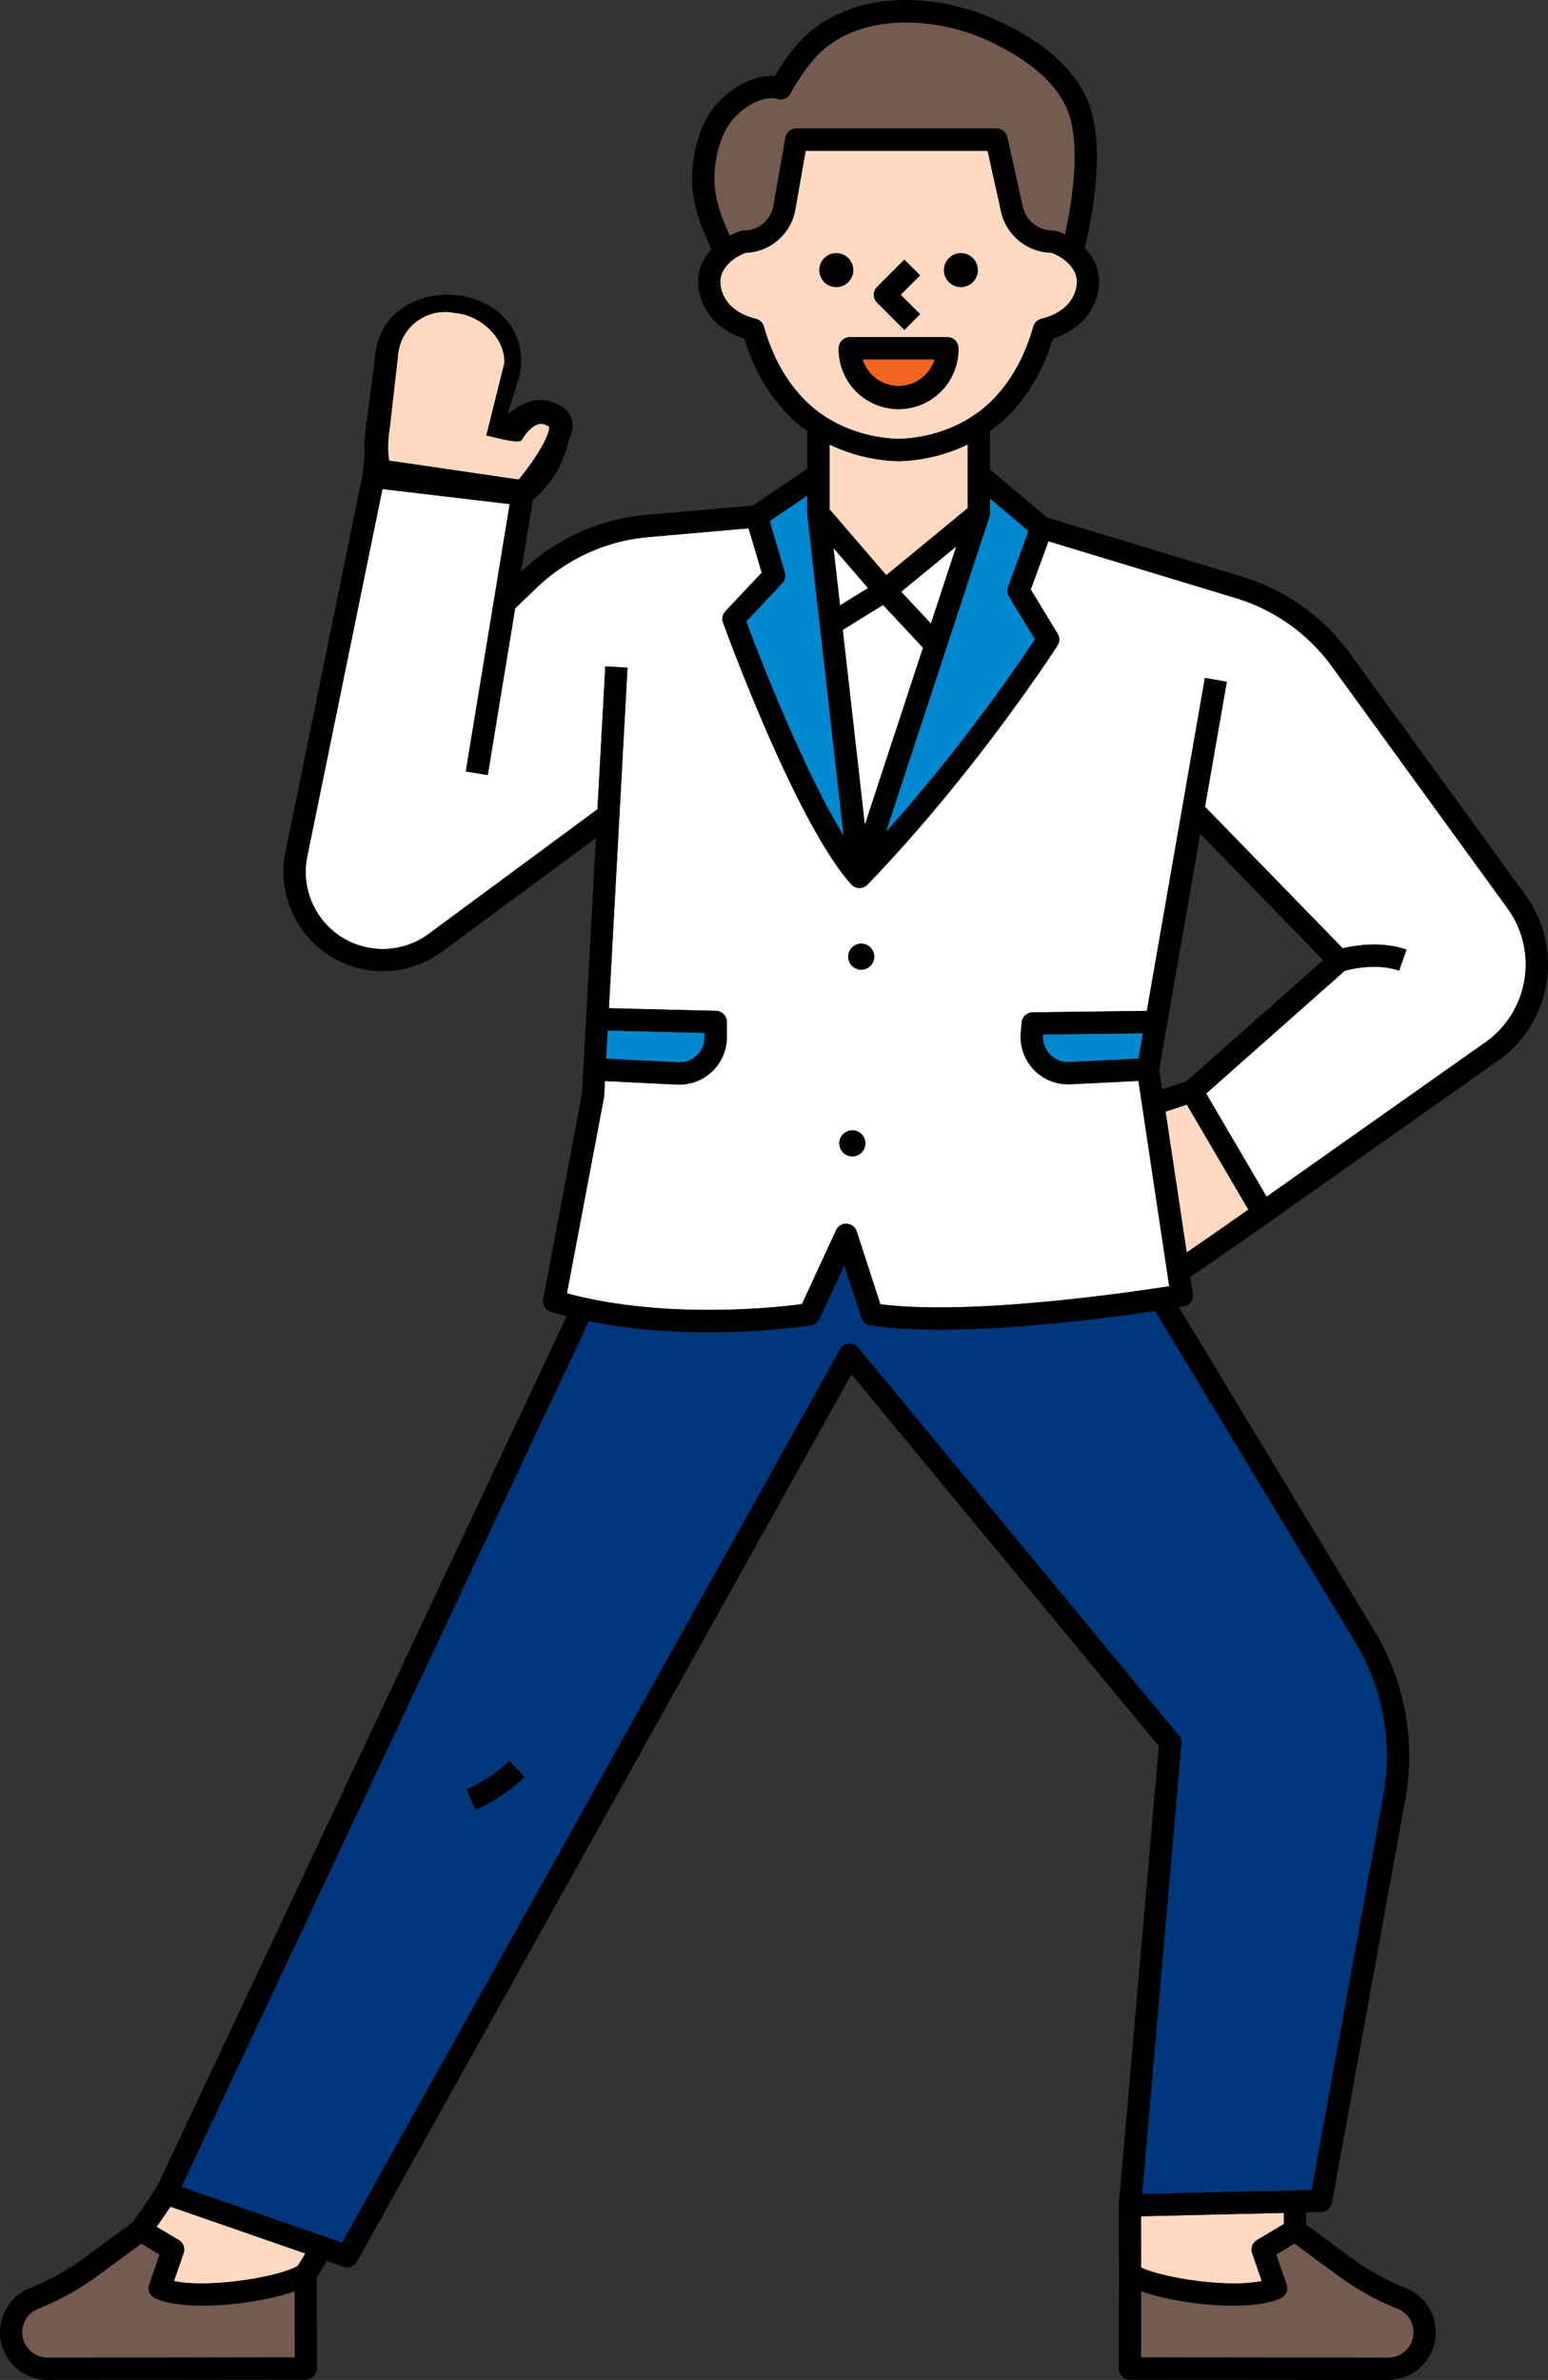 <svg xmlns="http://www.w3.org/2000/svg" viewBox="0 0 1152.05 1770.43"><rect x="0" y="0" width="1152.05" height="1770.43" fill="#333333" stroke="none"/><defs><style>.cls-1{fill:#ffd8c2;}.cls-2{fill:#0089d0;}.cls-3{fill:#f26521;}.cls-4{fill:#755a50;}.cls-5{fill:#fff;}.cls-6{fill:#00367c;}</style></defs><g id="圖層_2" data-name="圖層 2"><g id="圖層_1-2" data-name="圖層 1"><path class="cls-1" d="M737.36,298.82c14.55-14.18,25.2-33,31.64-55.85a8.26,8.26,0,0,1,6-5.8c7.16-1.77,13.07-4.69,17.56-8.66,7.78-6.88,11-18,7.45-25.81a23.73,23.73,0,0,0-4.58-6.48,33.81,33.81,0,0,0-13-8.21l-1.41-.08a39.14,39.14,0,0,1-36-30.5L735,112.17H599.54l-7.61,43.59a39,39,0,0,1-37,32.3,33.63,33.63,0,0,0-12.81,8.16,23.31,23.31,0,0,0-4.58,6.48c-3.54,7.84-.34,18.93,7.44,25.81,4.49,4,10.4,6.89,17.56,8.66a8.29,8.29,0,0,1,6,5.8c6.44,22.88,17.08,41.67,31.64,55.85,17.26,16.82,42.25,26.9,68.6,27.68,26.34-.78,51.33-10.86,68.6-27.68M715.13,188.35a12.59,12.59,0,1,1-12.59,12.59,12.59,12.59,0,0,1,12.59-12.59m-62.38,25.08,20.3-20.3,11.71,11.71-14.44,14.44,14.44,14.45-11.71,11.7-20.3-20.29a8.29,8.29,0,0,1,0-11.71m-43-12.49a12.59,12.59,0,1,1,12.59,12.59,12.58,12.58,0,0,1-12.59-12.59m14.39,58.16a8.28,8.28,0,0,1,8.28-8.28H705a8.28,8.28,0,0,1,8.28,8.28,44.57,44.57,0,1,1-89.13,0"/><path class="cls-2" d="M582.19,433.88l-26.77,28.39c7.94,21.29,41.31,108.63,72.44,159.42l-27-238.81a7.25,7.25,0,0,1-.05-.93V368.64l-28,19,11.31,38.21a8.32,8.32,0,0,1-1.92,8"/><path class="cls-1" d="M401.62,314.24c-3.91-.85-13.64,6.21-19.83,13.07a8.3,8.3,0,0,1-6.16,2.74h-86.7l-1.82,17.34,99.14,11.72c6.53-5.94,23.42-23.31,18.2-40.2-.82-2.64-1.93-4.47-2.83-4.67"/><path class="cls-3" d="M695.51,267.38H642a28,28,0,0,0,53.51,0"/><path class="cls-4" d="M115.48,1709.73a8.28,8.28,0,0,1-4.43-10.27l7.72-22.32-13.59-8.1L72,1693.38a195.87,195.87,0,0,1-43.47,24,18.89,18.89,0,0,0,7,36.45h0l183.87-.18-.06-49.16c-27.84,9.72-80.77,15.52-103.8,5.2"/><path class="cls-1" d="M720.17,330.64A125.53,125.53,0,0,1,669,343.06h-.45a125.53,125.53,0,0,1-51.19-12.42v48.23l42.25,49L720.17,378Z"/><path class="cls-2" d="M736.73,382a8.45,8.45,0,0,1-.41,2.59l-77,234.4c57.07-63.71,99.84-126.66,110.92-143.39l-19.32-31.83a8.26,8.26,0,0,1-.69-7.15L765.46,395l-28.73-24.2Z"/><polygon class="cls-5" points="711.68 406.48 670.68 440.21 692.82 463.9 711.68 406.48"/><polygon class="cls-5" points="646 437.48 620.3 407.68 625.14 450.37 646 437.48"/><polygon class="cls-5" points="686.92 481.86 657.18 450.03 627.2 468.57 643.62 613.66 686.92 481.86"/><path class="cls-4" d="M550.93,171.93a8.15,8.15,0,0,1,2.55-.41,22.43,22.43,0,0,0,22.14-18.61l8.8-50.45a8.27,8.27,0,0,1,8.16-6.85h149a8.27,8.27,0,0,1,8.08,6.48l11.5,51.75a22.54,22.54,0,0,0,20.73,17.56l2.55.14a7.87,7.87,0,0,1,2.1.39,50.2,50.2,0,0,1,6,2.37c4.61-20.72,12.7-66.26,1.82-92.56C784,56.63,756.07,39.63,734.46,29.8c-35.86-16.32-89.33-21-122,7.38-13,11.31-24.07,32.12-24.18,32.33a8.26,8.26,0,0,1-9.61,4.1c-10.4-3-24.65,5.31-32.79,14.62-7.45,8.51-12.1,20.68-13.82,36.17-2.05,18.45,3,33.44,11,50.91a51.93,51.93,0,0,1,7.88-3.38"/><path class="cls-2" d="M518.52,785.06a18.57,18.57,0,0,0,5.82-13.57v-3.18l-72.09-1.75-1.14,21,53.58,2.64a18.41,18.41,0,0,0,13.83-5.15"/><path class="cls-6" d="M647.6,985.85a8.26,8.26,0,0,1-6.59-5.62l-12.64-39L610,981.15a8.27,8.27,0,0,1-6.21,4.7c-2.33.37-33.77,5.24-76.26,5.24-26.85,0-58.11-2-89.25-8.21L135.06,1626.83l119.53,41.47,370.5-664.52a8.27,8.27,0,0,1,13.61-1.25L877.37,1291a8.31,8.31,0,0,1,1.87,6L850,1632.09l126.18-3,53.35-293.35a164,164,0,0,0-21-114.27L859.7,975.21c-45.2,6.68-151,20.2-212.1,10.64M353.91,1346.33l-6.72-15.13A111.79,111.79,0,0,0,379,1309.94l11.43,12a128.06,128.06,0,0,1-36.47,24.41"/><path class="cls-5" d="M991.07,495.53A137.71,137.71,0,0,0,920,445l-139.7-42.34-13.17,35.9,20,32.89a8.29,8.29,0,0,1-.1,8.76c-.6.94-60.78,94.4-141.39,177.84h0a8.28,8.28,0,0,1-5.94,2.53,8.19,8.19,0,0,1-.85,0,8.27,8.27,0,0,1-5.29-2.71l0,0c-41.1-45.61-93.22-188.6-95.42-194.67a8.3,8.3,0,0,1,1.76-8.5l27-28.67-9.75-33-74.82,6.54a137.36,137.36,0,0,0-82.82,37.55l-16.13,15.47L363,576.56l-16.34-2.68L379.32,375l-94.71-11.19L228.67,637.05A57.39,57.39,0,0,0,319,694.75L444.66,602l5.8-106.28,16.53.9L453.16,750,532.82,752a8.28,8.28,0,0,1,8.08,8.28v11.26a35.29,35.29,0,0,1-35.24,35.3c-.59,0-1.19,0-1.78,0l-53.68-2.64-.61,11.21a7.91,7.91,0,0,1-.13,1.09L421.9,962.09c73.09,19.55,155.36,10.58,174.91,8l25.39-55a8.17,8.17,0,0,1,8-4.79,8.27,8.27,0,0,1,7.38,5.71l17.57,54.15c66,8.56,183.39-8.43,215-13.37L847.24,804.08l-50.62,2.52c-.58,0-1.17,0-1.75,0a35.3,35.3,0,0,1-35.17-38.28l.66-7.67a8.27,8.27,0,0,1,8.14-7.57l85-1.1L896.7,504.28,913,507.12l-16.23,93L999.27,705.44c9.14-2.17,29-5.47,47.45,1l-5.48,15.62c-16.21-5.68-35-1.37-40.43.09L897.63,813.47l45,76.76,162.74-114.82a71,71,0,0,0,16.52-99.75ZM634.32,860.21a9.67,9.67,0,1,1,9.67-9.67,9.67,9.67,0,0,1-9.67,9.67m6.62-138.88a9.67,9.67,0,1,1,9.67-9.67,9.67,9.67,0,0,1-9.67,9.67"/><path class="cls-1" d="M867.42,826.93l15.73,104.74c14.8-10,35.65-24.62,45.92-31.86l-45.8-78.08Z"/><path class="cls-1" d="M116.54,1656.54l16.5,9.82a8.29,8.29,0,0,1,3.59,9.82l-7.16,20.68c25.21,5.41,76.43-2.45,92.07-11.19l5.75-9.31-100.4-34.84Z"/><path class="cls-4" d="M949.75,1677.14l7.73,22.32a8.28,8.28,0,0,1-4.43,10.27c-23,10.32-76,4.51-103.8-5.2l-.07,49.16,183.88.18h0a18.89,18.89,0,0,0,7-36.45,195.94,195.94,0,0,1-43.48-24L963.35,1669Z"/><path class="cls-2" d="M781.39,784.36a18.68,18.68,0,0,0,14.41,5.7l51.5-2.57,3.29-18.87-74.37,1,0,.18a18.78,18.78,0,0,0,5.19,14.6"/><path class="cls-1" d="M935.49,1666.36l20-11.94v-8.26l-106.35,2.52.06,38.12c17.82,8.27,65.69,15.24,89.81,10.06l-7.16-20.68a8.28,8.28,0,0,1,3.59-9.82"/><path d="M673.05,245.43l11.71-11.7-14.44-14.45,14.44-14.44-11.71-11.71-20.3,20.3a8.27,8.27,0,0,0,0,11.71Z"/><path d="M635,200.94a12.59,12.59,0,1,0-12.59,12.59A12.59,12.59,0,0,0,635,200.94"/><path d="M715.12,213.53a12.59,12.59,0,1,0-12.58-12.59,12.59,12.59,0,0,0,12.58,12.59"/><path d="M765.46,395l-15.24,41.54a8.26,8.26,0,0,0,.69,7.15l19.32,31.83c-11.08,16.73-53.85,79.68-110.92,143.39l77-234.4a8.45,8.45,0,0,0,.41-2.59V370.83ZM659.59,427.89l-42.25-49V330.64a125.52,125.52,0,0,0,51.18,12.42H669a125.52,125.52,0,0,0,51.18-12.42V378Zm52.09-21.41L692.81,463.9l-22.13-23.69Zm-65.68,31-20.86,12.89-4.84-42.69ZM657.19,450l29.73,31.82-43.3,131.81L627.2,468.57ZM532.08,124.4c1.72-15.49,6.37-27.65,13.82-36.17,8.14-9.31,22.39-17.6,32.79-14.61a8.27,8.27,0,0,0,9.61-4.11c.11-.21,11.15-21,24.18-32.33,32.65-28.35,86.12-23.7,122-7.38,21.61,9.83,49.55,26.83,59.93,51.94,10.88,26.3,2.8,71.84-1.82,92.56a51.09,51.09,0,0,0-6-2.37,8.29,8.29,0,0,0-2.1-.39l-2.55-.14a22.54,22.54,0,0,1-20.73-17.56l-11.5-51.75a8.27,8.27,0,0,0-8.08-6.48h-149a8.27,8.27,0,0,0-8.16,6.85l-8.81,50.46a22.41,22.41,0,0,1-22.13,18.6,8.15,8.15,0,0,0-2.55.41,51.93,51.93,0,0,0-7.88,3.38c-8-17.47-13-32.46-11-50.91m68.07,174.42c-14.55-14.18-25.2-33-31.63-55.85a8.29,8.29,0,0,0-6-5.8c-7.16-1.77-13.07-4.69-17.56-8.66-7.78-6.88-11-18-7.44-25.81a23.31,23.31,0,0,1,4.58-6.48,33.63,33.63,0,0,1,12.81-8.16,39,39,0,0,0,37-32.3l7.61-43.59H735L745,157.43a39.14,39.14,0,0,0,36,30.5l1.41.08a33.62,33.62,0,0,1,12.95,8.21A23.57,23.57,0,0,1,800,202.7c3.53,7.84.33,18.93-7.45,25.81-4.49,4-10.4,6.89-17.56,8.66a8.26,8.26,0,0,0-6,5.8c-6.44,22.88-17.09,41.67-31.64,55.85-17.27,16.82-42.26,26.9-68.61,27.68-26.34-.78-51.33-10.86-68.6-27.68m.63,69.82V382c0,.31,0,.62.05.93l27,238.81c-31.13-50.79-64.5-138.13-72.44-159.43l26.77-28.38a8.32,8.32,0,0,0,1.92-8L572.8,387.63Zm-214.53-9.53-99.14-11.72,1.82-17.34h86.7a8.3,8.3,0,0,0,6.16-2.74c6.19-6.86,15.92-13.92,19.83-13.07.9.2,2,2,2.83,4.67,5.22,16.89-11.67,34.26-18.2,40.2m-114-29.06-2.45,23.34L212.44,633.72a74,74,0,0,0,116.37,74.35l114.67-84.61-10.4,190.41L404.22,966.46a8.28,8.28,0,0,0,5.78,9.48c3.88,1.15,7.78,2.19,11.7,3.19L116.45,1627.48l-17.77,25.79L62.17,1680a179.62,179.62,0,0,1-39.8,22,35.45,35.45,0,0,0,13.08,68.4h0l192.15-.19a8.28,8.28,0,0,0,8.27-8.29l-.08-67.9,7.49-12.13,12.4,4.3a8.27,8.27,0,0,0,10-3.79l368-660L862.44,1298.9l-29.79,341a5.9,5.9,0,0,0,0,.73h0l.09,51.11-.09,70.24a8.28,8.28,0,0,0,8.28,8.29l192.15.19h0a35.45,35.45,0,0,0,13.08-68.4,179.62,179.62,0,0,1-39.8-22l-34.26-25.1v-9.15l11.16-.26a8.27,8.27,0,0,0,8-6.8l54.57-300a180.58,180.58,0,0,0-23.12-125.79L877.39,972.47l3.58-.59a8.27,8.27,0,0,0,6.8-9.39l-1.9-12.71c19.18-12.66,57.07-39.48,59-40.82h0l170.11-120a87.56,87.56,0,0,0,20.36-123L1004.47,485.81a154.44,154.44,0,0,0-79.66-56.69L779.27,385l-42.54-35.84V320.85a105.52,105.52,0,0,0,12.18-10.17c15.69-15.28,27.35-35,34.71-58.75a55.22,55.22,0,0,0,19.88-11c13.21-11.68,18.07-30.62,11.57-45a40,40,0,0,0-7.76-11.17l-.12-.11c4.26-17.22,16.73-74.82,2.51-109.2-10-24.16-33-44.58-68.39-60.68C699.43-4.33,640-8.65,601.63,24.67c-11.1,9.63-20.45,24.13-25,31.87-16.13-1.12-33.15,9.31-43.18,20.79-9.72,11.11-15.71,26.33-17.81,45.24-2.63,23.64,4.16,42.17,13.9,62.91a39.23,39.23,0,0,0-7.08,10.41c-6.5,14.41-1.64,33.35,11.57,45a55.22,55.22,0,0,0,19.88,11c7.36,23.71,19,43.47,34.71,58.75a104.68,104.68,0,0,0,12.18,10.17v27.78l-40.5,27.48-79.41,6.94A154,154,0,0,0,388,425.15l-.2.19,8.74-53.23c6.49-5.73,22.95-22.11,25.17-42.18l-1.69-16.5c-3.52-10.71-10-14.29-14.89-15.36-12.92-2.86-27,9.28-33.08,15.42H272.33ZM35.47,1753.87h0a18.89,18.89,0,0,1-7-36.45,195.87,195.87,0,0,0,43.47-24L105.18,1669l13.59,8.1-7.72,22.33a8.27,8.27,0,0,0,4.43,10.26c23,10.32,76,4.52,103.8-5.2l.06,49.16Zm186.07-68.2c-15.63,8.74-66.86,16.6-92.07,11.19l7.16-20.68a8.29,8.29,0,0,0-3.59-9.82l-16.49-9.82,10.34-15,100.4,34.84Zm710.36-9.49,7.16,20.68c-24.12,5.18-72-1.79-89.81-10.06l-.06-38.12,106.35-2.52v8.26l-20,11.94a8.28,8.28,0,0,0-3.59,9.82m64.67,17.2a195.94,195.94,0,0,0,43.48,24,18.89,18.89,0,0,1-7,36.45h0l-183.88-.18.07-49.16c27.84,9.71,80.77,15.52,103.8,5.2a8.3,8.3,0,0,0,4.44-10.27l-7.74-22.32,13.6-8.1Zm11.91-471.89a164,164,0,0,1,21,114.27l-53.35,293.35-126.18,3L879.24,1297a8.31,8.31,0,0,0-1.87-6L638.7,1002.53a8.27,8.27,0,0,0-13.61,1.25L254.59,1668.3l-119.53-41.47L438.23,982.88c31.15,6.26,62.4,8.22,89.25,8.21,42.49,0,73.93-4.87,76.26-5.24a8.27,8.27,0,0,0,6.21-4.7l18.42-39.87,12.64,39a8.26,8.26,0,0,0,6.59,5.62c61.1,9.56,166.9-4,212.09-10.64ZM883.15,931.67,867.42,826.93l15.85-5.2,45.8,78.08c-10.27,7.24-31.12,21.87-45.92,31.86M864.93,810.32l-2.23-14.78,30.57-175.26,91.47,94-101.91,90.2ZM1134.51,729a70.46,70.46,0,0,1-29.12,46.42L942.65,890.23l-45-76.76,103.18-91.33c5.38-1.46,24.22-5.77,40.43-.08l5.48-15.63c-18.42-6.46-38.31-3.16-47.45-1L896.79,600.15l16.22-93-16.31-2.84L853.49,752l-85,1.1a8.27,8.27,0,0,0-8.14,7.57l-.66,7.67a35.3,35.3,0,0,0,35.17,38.28c.58,0,1.17,0,1.75,0l50.62-2.52,22.94,152.76c-31.63,4.94-149,21.93-215,13.37l-17.57-54.15a8.27,8.27,0,0,0-7.38-5.71,8.17,8.17,0,0,0-8,4.79l-25.39,55c-19.55,2.57-101.82,11.54-174.91-8l27.56-145.68a9.83,9.83,0,0,0,.13-1.09l.61-11.21,53.68,2.64c.59,0,1.19,0,1.78,0a35.29,35.29,0,0,0,35.24-35.3V760.23a8.28,8.28,0,0,0-8.08-8.28L453.16,750,467,496.64l-16.53-.9L444.66,602,319,694.75a57.39,57.39,0,0,1-90.31-57.7l55.94-273.28L379.32,375,346.65,573.88,363,576.56l20.37-124,16.13-15.47a137.36,137.36,0,0,1,82.82-37.55L557.13,393l9.75,33-27,28.67a8.28,8.28,0,0,0-1.77,8.5c2.2,6.07,54.32,149.06,95.42,194.67l0,0a8.27,8.27,0,0,0,5.29,2.71,8.19,8.19,0,0,0,.85,0A8.28,8.28,0,0,0,645.6,658h0C726.22,574.58,786.4,481.12,787,480.18a8.29,8.29,0,0,0,.1-8.76l-20-32.89,13.18-35.9L920,445a137.71,137.71,0,0,1,71.06,50.56l130.84,180.13a70.52,70.52,0,0,1,12.6,53.33M850.59,768.62l-3.29,18.87-51.5,2.57a18.74,18.74,0,0,1-19.6-20.3l0-.18Zm-399.48,19,1.14-21,72.09,1.75v3.18a18.75,18.75,0,0,1-19.65,18.72Z"/><path d="M640.94,702a9.67,9.67,0,1,0,9.67,9.67,9.67,9.67,0,0,0-9.67-9.67"/><path d="M634.32,840.87a9.67,9.67,0,1,0,9.67,9.67,9.67,9.67,0,0,0-9.67-9.67"/><path d="M347.19,1331.2l6.72,15.13a128.06,128.06,0,0,0,36.47-24.41l-11.43-12a111.79,111.79,0,0,1-31.76,21.26"/><path d="M713.32,259.1a8.28,8.28,0,0,0-8.28-8.28H632.47a8.28,8.28,0,0,0-8.28,8.28,44.57,44.57,0,1,0,89.13,0M642,267.38h53.51a28,28,0,0,1-53.51,0"/><path d="M408.58,317.46c1.05,5.31-9.44,23.37-22.59,39.24"/><path d="M289.66,342.61c-1.45-8.16-.65-17.26.33-23.54l89.13,13a8.86,8.86,0,0,0,9.16-4.71c1.36-2.58,6.61-10.37,12.49-11.82,1.56-.39,4.05-.6,7.81,1.88"/><path d="M398,370c5.56-6.52,15.75-19.3,22.28-32.19l6-18.89a21.48,21.48,0,0,0-.1-3.78A16.75,16.75,0,0,0,419,303.08c-9.1-6.27-17.28-6-22.55-4.69-9.66,2.43-16.58,10-20.43,15.34l10.71-34.63c5.93-30.45-13.54-54.62-44.23-59.11h0c-31.6-4.62-61.6,13.81-63.38,45.7l-6.63,50.81c-1.36,8.88-2.37,22.37.9,34.3"/><path class="cls-1" d="M386,356.7c13.16-15.87,23.65-33.93,22.6-39.24-3.76-2.48-6.25-2.27-7.81-1.88-5.88,1.45-11.13,9.24-12.49,11.82-1.73,3.36-22.66-2.81-26.41-3.36l13.46-54.21c.56-17.84-16.51-34.06-34.17-36.64l-4.87-.71a35.13,35.13,0,0,0-40.2,33.66L290,319.07c-1,6.28-1.78,15.38-.33,23.54"/></g></g></svg>